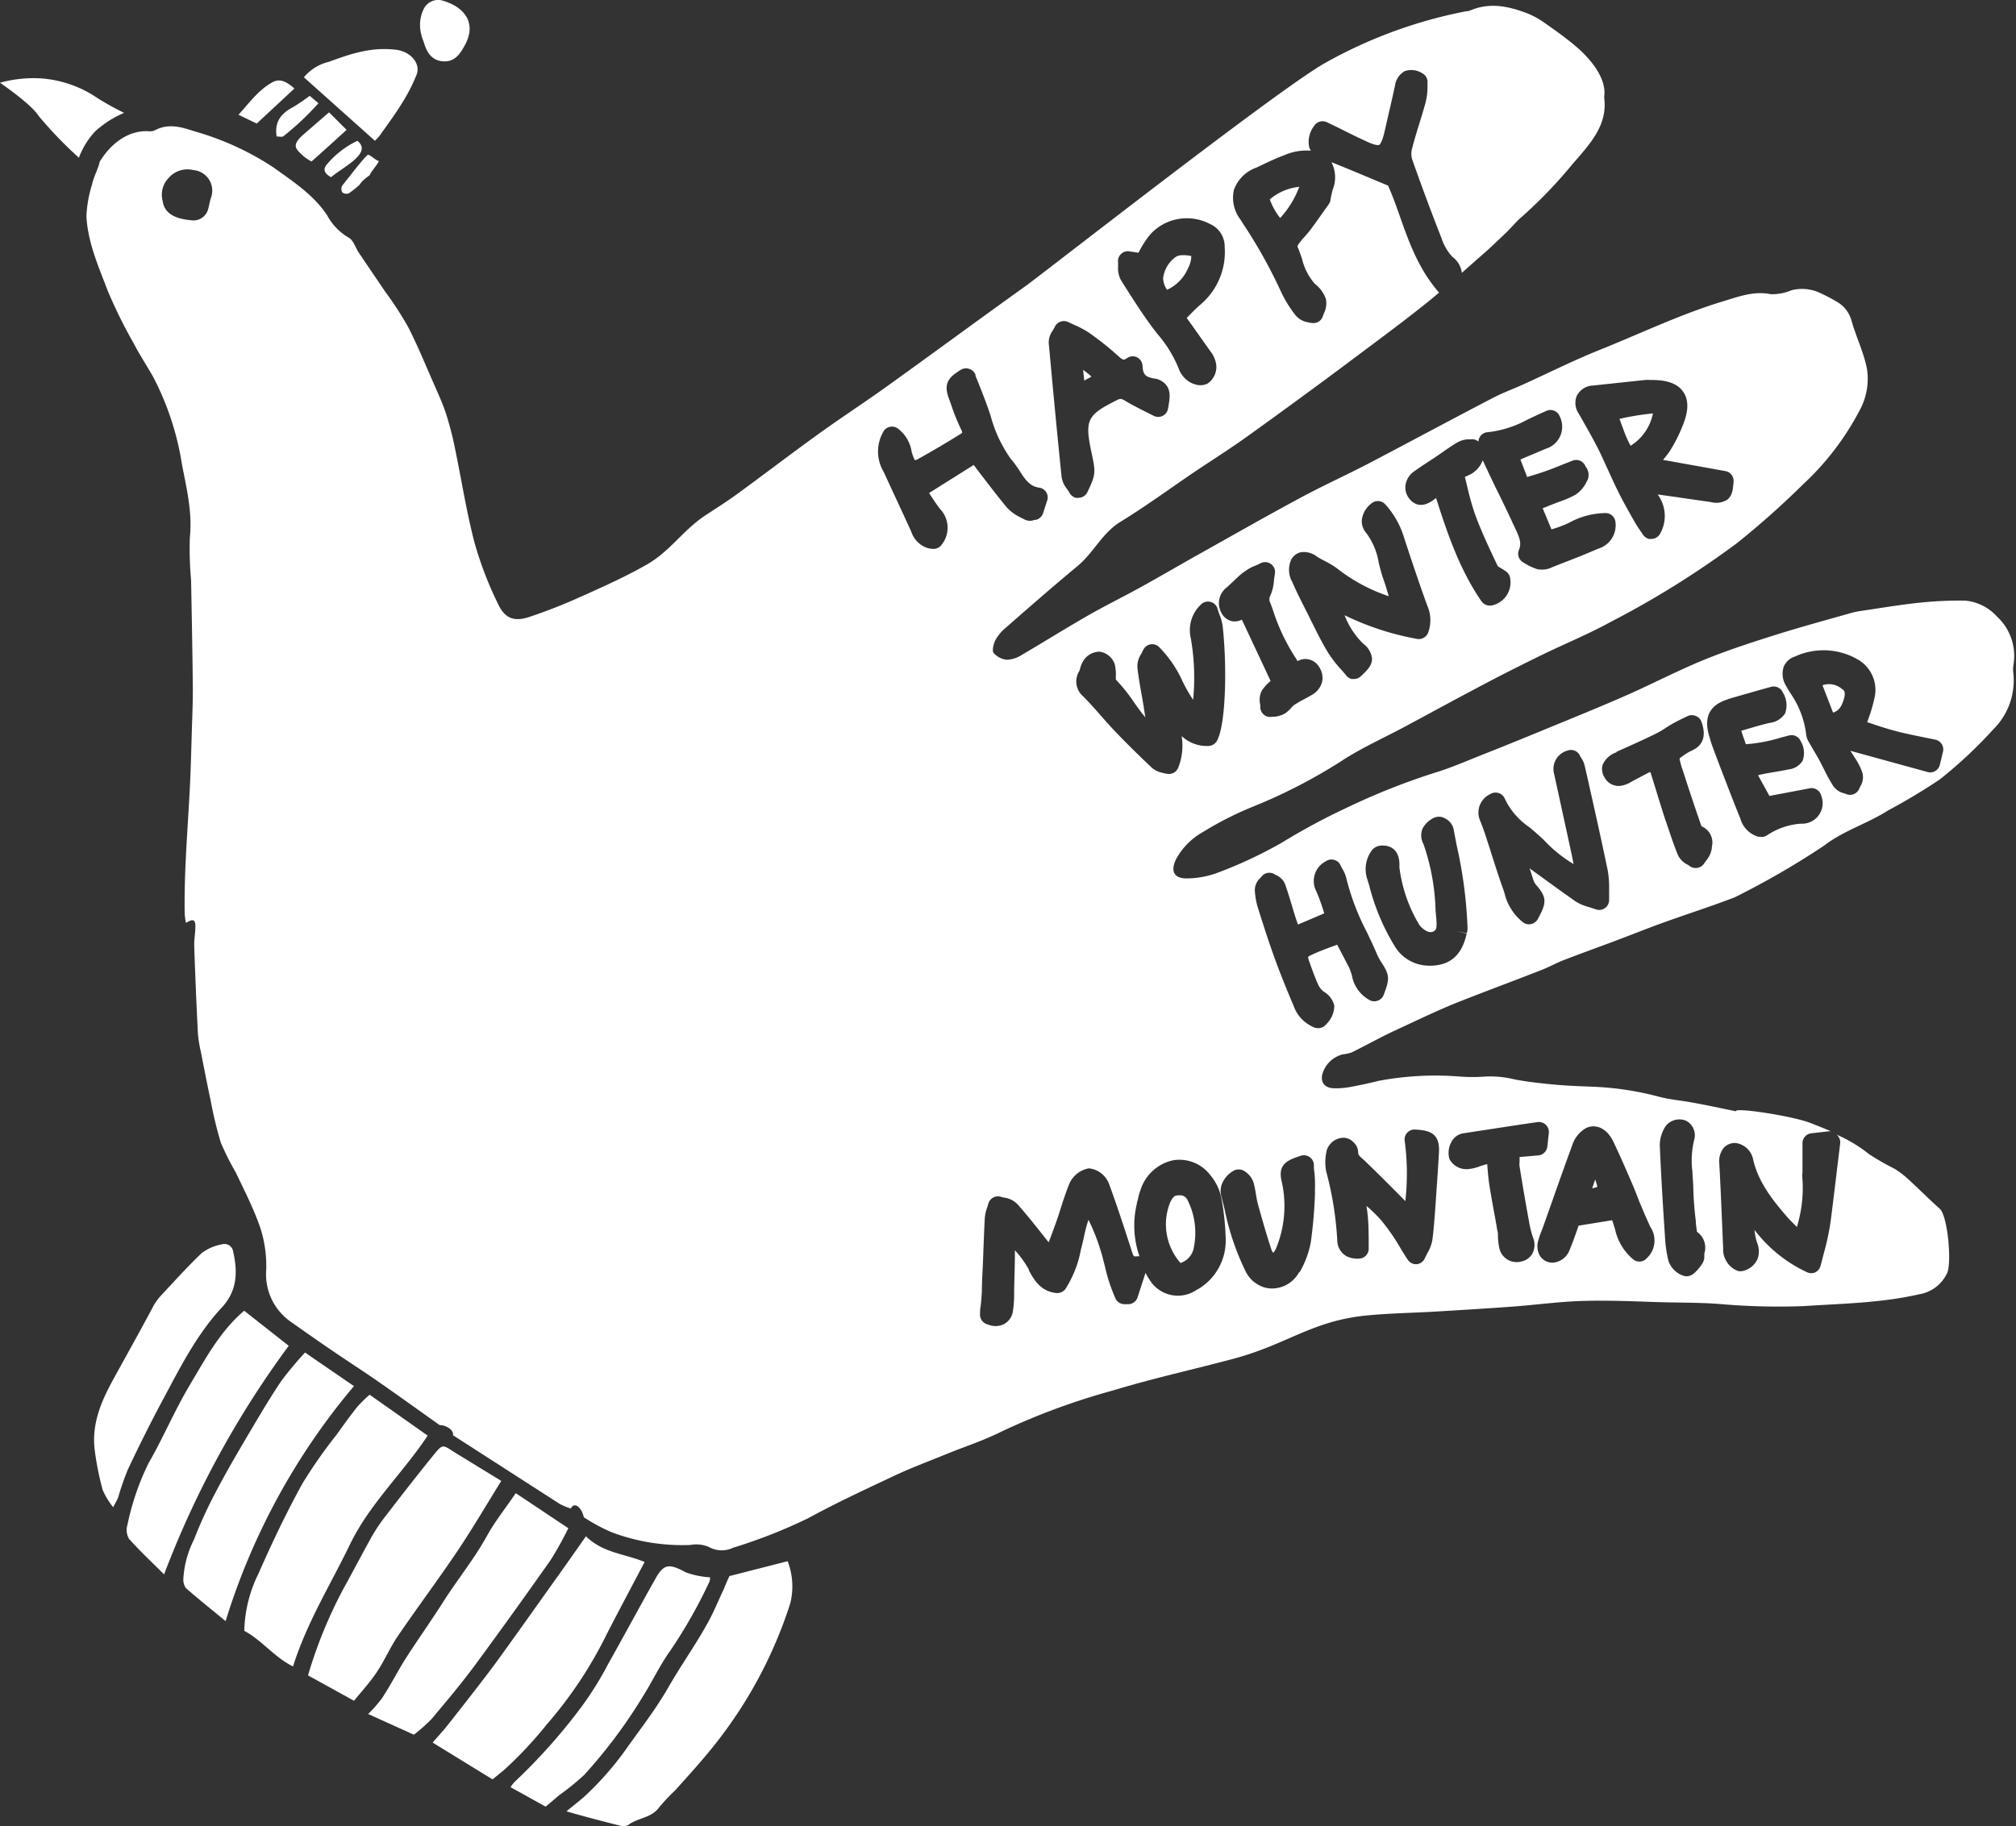 <svg xmlns="http://www.w3.org/2000/svg" viewBox="0 0 230 208.4"><rect x="0" y="0" width="230" height="208.4" fill="#333333" stroke="none"/><defs><style>.cls-1{fill:#fff;}</style></defs><g id="レイヤー_2" data-name="レイヤー 2"><g id="レイヤー_1-2" data-name="レイヤー 1"><path class="cls-1" d="M83.22,179.86l6.64-1.7a8,8,0,0,1,.3,4.81,50.6,50.6,0,0,1-7.63,14.84c-1.71,2.32-3.63,4.42-5.55,6.55a20.86,20.86,0,0,0-1.77,1.88c-.87,1.23-2.42,1.19-3.5,2a1.18,1.18,0,0,1-.89.12c-2-.5-3.93-1-6.19-1.65.83-.7,1.42-1.15,2-1.65a35.61,35.61,0,0,0,4.77-5.41c1.65-2.34,3.42-4.59,4.85-7.09s3-4.69,4.34-7.09c.77-1.32,1.33-2.76,2-4.15C82.8,180.77,83.05,180.21,83.22,179.86Z"/><path class="cls-1" d="M66.85,175.32c1.91,1.9,4.47,2,6.69,2.93-1.45,2.77-2.88,5.44-4.27,8.14a47.66,47.66,0,0,1-6.86,10.36A45.23,45.23,0,0,1,57.49,202l-1.3,1.06-6.83-4.2c.63-.73,1.24-1.38,1.79-2.09,1.8-2.29,3.61-4.58,5.35-6.92,2.18-3,4.3-6,6.44-9C64.2,179.1,65.45,177.31,66.85,175.32Z"/><path class="cls-1" d="M57.19,169c-1.67,2.68-3.24,5.38-5,8-2.2,3.27-4.57,6.43-6.79,9.69-.89,1.3-1.52,2.79-2.4,4.11-.75,1.14-1.7,2.16-2.61,3.29l-5.25-2.9a52.52,52.52,0,0,1,4-9.81c1.11-2,2.18-4.07,3.31-6.09A19.46,19.46,0,0,1,44,173c1.81-2.36,3.64-4.71,5.5-7,1-1.21,1-1.14,2.24-.34C53.51,166.75,55.3,167.84,57.19,169Z"/><path class="cls-1" d="M42.17,159.16l6.62,4.67c-2.8,4.24-6.63,7.79-8.87,12.43s-4.9,8.87-6.49,13.91c-2.15-1.06-3.56-3-5.56-4.06a15.55,15.55,0,0,1,1.62-6.54c1.53-3.47,3.16-6.91,5-10.25a55,55,0,0,1,3.87-5.54c.78-1.09,1.56-2.17,2.39-3.22A16.2,16.2,0,0,1,42.17,159.16Z"/><path class="cls-1" d="M58.84,170.4l6,4a40.53,40.53,0,0,1-2,3.6q-4.29,6.1-8.72,12.12c-1.55,2.09-3.23,4.08-4.9,6.07a20,20,0,0,1-2,1.77L42,195.6a15.06,15.06,0,0,0,1.58-1.8c1-1.51,1.79-3.1,2.75-4.61,1.39-2.16,2.88-4.25,4.25-6.41,1.62-2.55,3.54-4.89,5-7.55C56.49,173.59,57.68,172.11,58.84,170.4Z"/><path class="cls-1" d="M25.74,185c-1.65-1.36-3.13-2.54-4.54-3.78a1.68,1.68,0,0,1-.28-1.08,11.33,11.33,0,0,1,1.2-4.42,51.35,51.35,0,0,1,2.49-5.44c1.16-2.22,2.42-4.38,3.69-6.53s2.44-4.14,3.78-6.14a40.48,40.48,0,0,1,2.72-3.26l5.58,3.83A76.54,76.54,0,0,0,25.74,185Z"/><path class="cls-1" d="M27.86,149.58l5.08,4a108.58,108.58,0,0,0-14.22,26.09c-1.38-1.38-2.75-2.66-4-4.06a2,2,0,0,1-.18-1.6,29.48,29.48,0,0,1,2.39-7c1.69-2.93,3-6.07,4.75-9S25.11,151.9,27.86,149.58Z"/><path class="cls-1" d="M12.91,172a8.8,8.8,0,0,1-1.19-1.95,32.7,32.7,0,0,1-.94-4.79c-.29-2.87.8-5.41,2.15-7.86,1.48-2.7,3-5.41,4.44-8.11a6.19,6.19,0,0,1,.85-1.28c1.56-1.68,3.1-3.39,4.78-5A5.4,5.4,0,0,1,25.33,142a1,1,0,0,1,1.27.83c.53,2.33.48,4.48-1.32,6.41-2.89,3.11-4.77,6.91-6.76,10.61-1.38,2.58-2.68,5.2-3.93,7.84a31.63,31.63,0,0,0-1.11,3.19C13.36,171.19,13.18,171.49,12.91,172Z"/><path class="cls-1" d="M62.25,206.17l-4-2.22a3.57,3.57,0,0,1,.46-.6,66,66,0,0,0,7.74-8.72,39,39,0,0,0,3-4.86c1.78-3.16,3.49-6.35,5.27-9.51,1-1.84,1.61-1.86,3.53-.82A9.92,9.92,0,0,0,81,180a1.21,1.21,0,0,1-.05.47,57,57,0,0,1-4.45,7.86c-1.22,1.69-2.11,3.63-3.24,5.4a57.64,57.64,0,0,1-6.62,8.83,28.23,28.23,0,0,1-2.87,2.32C63.33,205.27,62.9,205.63,62.25,206.17Z"/><path class="cls-1" d="M34.67,8.82A5.26,5.26,0,0,1,37.5,7.06c2.42-.88,4.85-1.75,7.76-1.37,1.57.21,2.76,1.54,2.27,2.83a20.29,20.29,0,0,1-1.76,3.4c-.75,1.22-1.62,2.37-2.44,3.54-.14.2-.33.36-.55.61Z"/><path class="cls-1" d="M53,5.22c-.55,1-1.17,1.87-2.45,1.78s-1.84-1-2.17-2.08c-.08-.3-.24-.58-.29-.88a4.21,4.21,0,0,1,.24-3,1.84,1.84,0,0,1,2.06-1C53.07.78,54.43,2.68,53,5.22Z"/><path class="cls-1" d="M37.54,12.82l2,2c-1.4,1.28-2.67,2.43-4,3.61a6.31,6.31,0,0,1-.85-.55c-.94-.88-1.53-1.24-.06-2.54Z"/><path class="cls-1" d="M33.59,10.1l-4.3,4-2.08-1c1.31-1.45,2.34-2.93,4-3.78C31.91,9,32.6,9.22,33.59,10.1Z"/><path class="cls-1" d="M31.56,15.57c-.28-1.81.64-2.69,1.93-3.38a19,19,0,0,0,1.84-1.26l1,.85a31.72,31.72,0,0,1-4,3.77C32.14,15.67,31.82,15.57,31.56,15.57Z"/><path class="cls-1" d="M40.77,16.07c1.78,1.4-1.66,3-3,4.15-.71-.38-1-.85-.47-1.47A10.39,10.39,0,0,1,40.77,16.07Z"/><path class="cls-1" d="M41.05,21.06a11.29,11.29,0,0,1-1.25,1,.77.77,0,0,1-.75-.11.8.8,0,0,1,0-.78c.45-.53,2.35-3.06,2.9-3.49.17-.13,1,.7,1.26.68,0,.28-1,1.34-1,1.61C42.17,20,41.25,20.63,41.05,21.06Z"/><path class="cls-1" d="M9,18a9.07,9.07,0,0,1,1.85-3,11.59,11.59,0,0,1,3.31-2.12,33.26,33.26,0,0,1-3-1.66A13.09,13.09,0,0,0,4.59,8.94,14.5,14.5,0,0,0,0,9.44s3.57,2.44,4.4,3.78A46.39,46.39,0,0,0,9,18Z"/><path class="cls-1" d="M210.32,79.92c.31-1,.05-1.14-.2-1.32a2.27,2.27,0,0,0-2.2-.4l1.21,3.12C209.71,81.15,210.06,80.72,210.32,79.92Z"/><path class="cls-1" d="M135.51,137a1,1,0,0,0-.67-.58,1.91,1.91,0,0,0-.5,0c-.15,0-.5,0-.88.9a6.69,6.69,0,0,0,1.22,6.81,2.25,2.25,0,0,0,1.53-1.82A8.33,8.33,0,0,0,135.51,137Z"/><path class="cls-1" d="M123.57,42.21l.13,1.22.82-.45A8.43,8.43,0,0,0,123.57,42.21Z"/><path class="cls-1" d="M185.14,48.81a12.75,12.75,0,0,0,.89,2.06,5.66,5.66,0,0,0,2.55-3.69,30.65,30.65,0,0,0-3.82.62C184.9,48.14,185,48.48,185.14,48.81Z"/><polygon class="cls-1" points="157.02 99.61 157.02 99.61 157.02 99.61 157.02 99.61"/><path class="cls-1" d="M221.3,137.94c-1.22-1.09-2.37-2.25-3.58-3.36a10.19,10.19,0,0,0-1.57-1.2,28.1,28.1,0,0,1-2.94-1.69,16.15,16.15,0,0,0-3.71-2.22l.12.09a1.16,1.16,0,0,1,.32.94l-.3,2.45c-.25,2.12-.5,4.14-.75,6.15-.1.75-.24,1.54-.42,2.36-.15.66-.32,1.31-.51,2-.08.33-.17.67-.26,1a1.16,1.16,0,0,1-.59.73,1.14,1.14,0,0,1-.94,0,16,16,0,0,1-6-4.83,6.43,6.43,0,0,0,.29,1.45,2.6,2.6,0,0,1,.07,1.82,2.4,2.4,0,0,1-1.74,1.42,1.3,1.3,0,0,1-.48,0,2.49,2.49,0,0,1-1.38-1.18,2.44,2.44,0,0,1-.34-1.34v-.08c-.05-1.09-.09-2.18-.14-3.27-.09-2.1-.18-4.28-.3-6.41a2.44,2.44,0,0,1,.53-1.81,1.74,1.74,0,0,1,1.35-.52,2.35,2.35,0,0,1,1.95,1.74c.52,2.42,1.91,4.39,3.83,6.6.36.42.76.81,1.2,1.24l.06-.23a15.18,15.18,0,0,0,.57-5.21,3.58,3.58,0,0,1,0-.82l0-.23c0-.67,0-1.35,0-2.09l0-1a1.14,1.14,0,0,1,1-1.11l1.94-.22a.91.91,0,0,1,.33,0c-.76-.33-1.54-.63-2.31-.94-2.18-.85-8.83-1.83-8.54-1.35-1.87-.38-3.41-.72-5-1-1.26-.24-2.55-.33-3.78-.66a34.61,34.61,0,0,0-7.43-1.14c-1.43-.06-2.87-.1-4.29-.23-1.58-.14-3.16-.31-4.72-.6a11.53,11.53,0,0,0-3.47-.33,19.56,19.56,0,0,1-2.76,0,34.91,34.91,0,0,0-9.35.49c-1,.25-2.09.49-3.14.68a8.91,8.91,0,0,1-2,.16c-1-.06-1.44-.65-1.28-1.52a3.23,3.23,0,0,1,2.37-2.35,4.37,4.37,0,0,0,1-.22c1.61-.79,3.17-1.67,4.79-2.43,2.17-1,4.35-2.06,6.59-3,3.42-1.38,6.89-2.64,10.33-4,.85-.33,1.66-.79,2.52-1.12,1.91-.74,3.84-1.43,5.76-2.15s3.62-1.41,5.45-2.07c2.75-1,5.54-1.88,8.26-2.93a93.29,93.29,0,0,0,10.2-5.9c2.22-1.72,4.93-2.5,7.27-4a68.65,68.65,0,0,0,5.92-3.55,51.53,51.53,0,0,0,6.15-5.76,7.84,7.84,0,0,0,2.25-6.34,3.57,3.57,0,0,1,0-.92,6.11,6.11,0,0,0-1.88-5.58,5.57,5.57,0,0,0-3.64-1.81,45.21,45.21,0,0,0-5.21.24c-2.19.23-4.36.6-6.54.92a9.44,9.44,0,0,0-1.2.24c-2.91.83-5.84,1.62-8.72,2.53s-5.58,1.79-8.28,2.9c-3,1.24-5.93,2.78-8.93,4.09-3.24,1.42-6.53,2.74-9.8,4.09-2.17.89-4.35,1.78-6.54,2.64-1.66.66-3.31,1.38-5,1.91a76.8,76.8,0,0,0-10.15,4,74.56,74.56,0,0,0-7.58,4.07,50.3,50.3,0,0,1-7.09,3.34,10.35,10.35,0,0,1-3.58.73c-1.63.07-2.09-.81-1.34-2.28a7.87,7.87,0,0,1,3-3,38.75,38.75,0,0,1,5.71-2.9,61.26,61.26,0,0,0,10-5.14c2.29-1.52,4.83-2.65,7.27-3.95,3.16-1.7,6.31-3.42,9.49-5.09,2.09-1.1,4.2-2.15,6.32-3.19,2.58-1.25,5.24-2.34,7.75-3.72A104.22,104.22,0,0,0,198.14,62a96.51,96.51,0,0,0,7.57-6.73,31.25,31.25,0,0,0,6.43-8.4,7.52,7.52,0,0,0,.86-4.76c-.36-1.89-1.25-3.67-1.77-5.53a3.54,3.54,0,0,0-1.77-2.2,16.89,16.89,0,0,0-1.63-.86,4.85,4.85,0,0,0-3.43-.4,5.67,5.67,0,0,1-2.4.45c-1.89-.38-3.58.26-5.27.77-4.91,1.47-9.53,3.71-14.28,5.61-2.95,1.19-5.8,2.62-8.69,3.93-1.22.55-2.47,1-3.65,1.64-4.69,2.44-9.34,4.95-14,7.39-2.58,1.34-5.24,2.54-7.79,3.92-3.88,2.09-7.71,4.27-11.56,6.43-2.18,1.22-4.34,2.49-6.53,3.7-2,1.11-4.1,2.13-6.1,3.28-2.53,1.45-5,3-7.53,4.48a3.39,3.39,0,0,1-1.72.57,2.28,2.28,0,0,1-1.52-.78c-.21-.26,0-1,.16-1.38a4.8,4.8,0,0,1,1.15-1.43c2.69-2.35,5.38-4.71,8.14-7,2-1.62,2.87-3.85,5.08-5.19,2.84-1.74,5.53-3.72,8.29-5.59,2.08-1.4,4.21-2.74,6.25-4.21q5.57-4,11.06-8.09c3-2.26,6.09-4.51,9.05-6.88.56-.44,1.1-.89,1.64-1.35-2.32-2.65-3.4-5.67-4.44-8.61-.45-1.27-.87-2.47-1.38-3.6l-1.94-.81c-1.55-.65-3-1.26-4.52-1.86a3.74,3.74,0,0,1,.14,3.14c-.09.38-.19.76-.24,1.12a1.15,1.15,0,0,1-.2.53l-.5.7c-.46.66-1,1.42-1.55,2.16-.23.31-.47.58-.7.84a7.81,7.81,0,0,0-.72.89.91.91,0,0,0-.11.25c.21.47.37.95.53,1.41A6.55,6.55,0,0,0,150,32.38a3.82,3.82,0,0,1,1.27,1.74,2.56,2.56,0,0,1-.22,1.62,2.85,2.85,0,0,0-.12.31,1.13,1.13,0,0,1-.57.7,1.2,1.2,0,0,1-.79.09l-.12,0-.26-.07h0a2.29,2.29,0,0,1-1.35-.75,13.87,13.87,0,0,1-1.74-2.83,56.65,56.65,0,0,0-4.27-7.64l-.33-.52a4.07,4.07,0,0,1-.72-3.38,4.21,4.21,0,0,1,2.55-2.52l.61-.29c.84-.4,1.71-.81,2.61-1.14a6.2,6.2,0,0,1,3-.5,2.22,2.22,0,0,1-.18-.38,2.94,2.94,0,0,1,.55-2.44,1.14,1.14,0,0,1,1.47-.43l1.45.7c1,.51,2,1,3,1.46,1.16.56,1.47.44,1.5.43s.33-.2.63-1.56c.16-.71.33-1.43.49-2.15.24-1,.48-2.07.7-3.11a2.21,2.21,0,0,1,1.12-1.61,2.34,2.34,0,0,1,2,.26,1.13,1.13,0,0,1,.58,1.1c0,.17,0,.34,0,.53a7.46,7.46,0,0,1-.2,1.62c-.23.86-.49,1.71-.75,2.54s-.57,1.86-.81,2.79a2.25,2.25,0,0,0,0,1.21c1.15,3.26,2.25,6.2,3.35,9a5.73,5.73,0,0,0,1.25,2.15,2.7,2.7,0,0,1,1.08,1.83c.8-.71,1.6-1.43,2.41-2.13s1.81-1.67,2.7-2.52c.59-.57,1.1-1.22,1.73-1.75a52.5,52.5,0,0,0,5.77-6c2.05-2.35,4-4.44,3.64-7.51a1.6,1.6,0,0,1,0-.31c.24-2.09-1.69-4.31-3.21-5.6-1.17-1-2.43-1.89-3.69-2.77a9.18,9.18,0,0,0-2-1.07c-2.11-.8-4.25-1.22-6.43-.27a1.77,1.77,0,0,1-.46.08,53.64,53.64,0,0,0-16,5.86C146.09,10,119.54,30.8,117,32.65c-5.3,3.79-10.54,7.66-15.84,11.46-2.53,1.82-5.15,3.52-7.69,5.35-3,2.16-5.93,4.4-8.91,6.58-1.33,1-2.71,1.87-4.08,2.77-2.56,1.69-4,4.07-6.66,5.6-2.39,1.37-4.93,2.51-7.45,3.64a61.88,61.88,0,0,1-6,2.36c-1.7.56-2.76.19-3.54-1.47a41.37,41.37,0,0,1-2.69-7c-.93-3.56-1.49-7.21-2.24-10.81a36.49,36.49,0,0,0-1-3.87c-.39-1.21-.93-2.37-1.44-3.54-.95-2.16-1.84-4.34-2.91-6.43a39.1,39.1,0,0,0-2.6-4c-1-1.48-2-2.95-3-4.43-.4-.59-.63-1.46-1.18-1.75a6.44,6.44,0,0,1-2.43-2.51c-1.54-2.36-3.92-3.89-6.15-5.5A32.38,32.38,0,0,0,22.24,15c-1.43-.46-3-1-4.6-.11a1.45,1.45,0,0,1-.73.08c-2.43-.1-4.37,1.57-5.53,3.48-.2.89-.7,1.72-.88,2.61a14.14,14.14,0,0,0-.64,3.59c.14,3,1.38,5.76,2.42,8.51a56.58,56.58,0,0,0,3,6.07c.65,1.26,1.44,2.46,2.15,3.7A32.19,32.19,0,0,1,20.76,53c.53,2.76,1.2,5.47.9,8.34a39.73,39.73,0,0,0,.14,4.87c.08,4.14.16,8.28.2,12.42,0,1.43-.05,2.86-.1,4.28-.07,2.26-.12,4.51-.23,6.77-.24,4.86-.68,9.71-.6,14.58a7.1,7.1,0,0,0,.15,1.06c.57-.35,1.07-.57,1.07.34s-.16,1.53-.13,2.3c.11,3.33.25,6.65.42,10a14.67,14.67,0,0,0,.32,2c.37,1.85.72,3.71,1.12,5.56a45.39,45.39,0,0,0,1.18,4.9,33.14,33.14,0,0,0,1.72,3.42c.95,2,2,4.05,2.74,6.16a14.08,14.08,0,0,1,.71,4.91,6.62,6.62,0,0,0,2.72,5.87c1.63,1.15,3.25,2.29,4.9,3.41s3.5,2.32,5.23,3.52c2.38,1.66,4.73,3.35,6.94,4.92.8,0,1.66.62,1.51,1.15l12.21,7.86a8.5,8.5,0,0,0,1.24.51c.42-.83,1.23-.13,1.49,1a21.31,21.31,0,0,0,3.13,1.69,22.85,22.85,0,0,0,9,1.47,3.72,3.72,0,0,1,2.1.21,3,3,0,0,0,2.81.1,59.36,59.36,0,0,0,8.54-3.36c3.1-1.69,6.3-3.19,9.5-4.69,2.08-1,4.22-1.79,6.35-2.66s4.16-1.51,6.13-2.5A77.73,77.73,0,0,1,127,158.67c4.55-1.38,9.2-2.4,13.8-3.63,6.11-1.65,8.93-4.34,15.21-4.93,2.5-.24,5-.28,7.52-.42,3-.18,6-.36,9-.58,2.61-.19,5.2-.55,7.8-.64s5.34,0,8,.1,5.1.05,7.64.22a76.44,76.44,0,0,0,9.81.26c4.39-.29,8.8-.35,13.13-1.34a4.28,4.28,0,0,0,3.2-2.36C222.71,144.31,222.23,138.77,221.3,137.94ZM21.77,25.13c-1.51-.14-3-.61-3.21-2.18a2.75,2.75,0,0,1,.65-2.61,2.83,2.83,0,0,1,2.84-.93,2.35,2.35,0,0,1,2,3.21c-.12.39-.18.8-.29,1.19A1.73,1.73,0,0,1,21.77,25.13ZM127.88,29a1.11,1.11,0,0,1,1-.31l1,.15.1-.17a10.27,10.27,0,0,1,1.27-1.94A5.64,5.64,0,0,1,138,25.54a2.81,2.81,0,0,1,1.72,2.65A7.83,7.83,0,0,1,137,34.72c-.48.41-.93.87-1.46,1.41l-.15.16.35.48,2.38,3.36a3.1,3.1,0,0,1,.65,1.64,2.3,2.3,0,0,1-1,2,1.86,1.86,0,0,1-1.33.12,2.81,2.81,0,0,1-.87-.39A3.11,3.11,0,0,1,134.45,42a14.07,14.07,0,0,0-2.36-3.84l-.41-.52c-1.33-1.76-2.51-3.64-3.66-5.45l-.12-.2a2.76,2.76,0,0,1-.34-1.52c0-.16,0-.33,0-.5A1.11,1.11,0,0,1,127.88,29Zm-7.77,8.7a4.31,4.31,0,0,0,.25-.44,1.14,1.14,0,0,1,1.52-.5l.71.33a10.13,10.13,0,0,1,1.65.88,33.73,33.73,0,0,1,3.26,2.59c.65.59.7.56,1.09.3a1.13,1.13,0,0,1,1.14-.08,1.15,1.15,0,0,1,.62,1c.06,1,.36,1.23,1.3,1.41a2.06,2.06,0,0,1,1.46.83c.47.68.36,1.48.14,2.63a1.09,1.09,0,0,1-.61.81,1.14,1.14,0,0,1-1,0l-1-.5c-.77-.39-1.56-.79-2.31-1.24-.41-.25-.53-.24-.86-.08-3.51,1.75-3.75,2.27-2.9,6.21.45,2.08.42,2.37-.51,4.31a1.15,1.15,0,0,1-1,.65,1.73,1.73,0,0,1-.32,0,1.17,1.17,0,0,1-.7-.53c-.11-.19-.22-.35-.32-.5a2.77,2.77,0,0,1-.6-1.32c-.52-5-1-10.17-1.47-15.28A2.22,2.22,0,0,1,120.11,37.72ZM116.33,59a5.07,5.07,0,0,1-1.5-1.13c-1.07-1.3-2.07-2.62-3.13-4l-.61-.81L106,56.26c.39.61.8,1.24,1.24,1.81a3.11,3.11,0,0,1,.17,4.12,1.14,1.14,0,0,1-.93.45,3,3,0,0,1-.63-.09,2.91,2.91,0,0,1-1.89-1.89c-.64-1.41-1.28-2.78-1.92-4.16l-1.23-2.66a4.52,4.52,0,0,1,0-4.63,1.09,1.09,0,0,1,.72-.5,1.13,1.13,0,0,1,.86.16A4.09,4.09,0,0,1,104,51.51a4.45,4.45,0,0,0,.37,1,1,1,0,0,0,.3-.09c1.59-.88,3.2-1.83,4.91-2.89a.69.69,0,0,0,.2-.16,1.16,1.16,0,0,0-.12-.34,24.56,24.56,0,0,1-1.17-2.91l-.27-.75c-.63-1.74.17-2.4,1.37-3.15a1.13,1.13,0,0,1,1-.12,1.15,1.15,0,0,1,.7.65l0,.13c.52,1.27,1,2.48,1.46,3.78l.27.8a15.19,15.19,0,0,0,2.29,4.89,12.89,12.89,0,0,1,1,1.36c.75,1.2,1.27,1.8,2.25,1.94a1.12,1.12,0,0,1,.91,1.47L119,58.57a1.16,1.16,0,0,1-.83.76l-.16,0a1.34,1.34,0,0,1-1.2-.09Zm87.14,17.16a2.08,2.08,0,0,1,1.34-1.25,7.79,7.79,0,0,1,7.09.32,4,4,0,0,1,2,4.21,17.9,17.9,0,0,1-.81,2.78l-.07.22.08,0c1,.33,2,.67,3,.94s2,.48,3.09.7l1.62.33a1.14,1.14,0,0,1,.86,1.38l-.36,1.49a1.12,1.12,0,0,1-.53.71,1.11,1.11,0,0,1-.87.11l-8.81-2.42.12.18c.1.15.2.3.29.45l.1.16a7.24,7.24,0,0,1,.88,1.76,2,2,0,0,1-.26,1.53,2,2,0,0,0-.1.21,1.13,1.13,0,0,1-1.34.7l-.2-.07a1.29,1.29,0,0,0-.21-.07,2.1,2.1,0,0,1-1.23-.83,19.8,19.8,0,0,1-1-1.8c-.17-.33-.33-.66-.51-1s-.5-.89-.76-1.33c-.16-.28-.33-.56-.49-.85a2.12,2.12,0,0,1-.34-1,10.46,10.46,0,0,0-1.82-4.66c-.16-.26-.32-.53-.47-.8A2.6,2.6,0,0,1,203.47,76.18Zm-6.35,3.63c1.15-.35,2.33-.67,3.46-1l1.48-.41a1.14,1.14,0,0,1,1.34.65,2.73,2.73,0,0,1,.26,2.37,2.4,2.4,0,0,1-1.79,1.1c-.91.21-1.8.48-2.82.78l-.39.11c.06.18.11.36.17.54s.22.63.35,1a17.91,17.91,0,0,0,4-.76l.93-.24a1.13,1.13,0,0,1,1.32.64,2.62,2.62,0,0,1,.23,2.24,2.17,2.17,0,0,1-1.63,1c-.51.11-1,.19-1.53.28s-1.11.19-1.67.31l-.26.07,1.3,2.36,4.6-.87a1.11,1.11,0,0,1,.85.18,1.15,1.15,0,0,1,.48.72A2.34,2.34,0,0,1,205.6,94l-.2,0a8,8,0,0,0-3.71,1.26,1.14,1.14,0,0,1-.92.23l-.16,0a3,3,0,0,1-2.07-2.12l-.07-.16c-.79-1.94-1.54-3.92-2.28-5.84l-.58-1.54A19.06,19.06,0,0,1,195,84C194.34,81.82,195.07,80.43,197.12,79.81Zm-12.69,6,.43-.19c1.34-.6,2.73-1.22,4.06-1.88a8.63,8.63,0,0,0,1.11-.65c.29-.18.58-.37.87-.53s.72-.38,1.11-.57l.54-.26a1.16,1.16,0,0,1,.93,0,1.09,1.09,0,0,1,.64.67c.56,1.57.2,2.66-1.05,3.25l-.13.08-.06,0a9.08,9.08,0,0,0-1.27.84,8.42,8.42,0,0,0,.4,1.43c.72,2.27,1.47,4.48,2.05,6.15a1,1,0,0,0,.07.17,2,2,0,0,1,1.17,2.34.68.68,0,0,0,0,.14,2.8,2.8,0,0,1-.66,1.44l-.2.28a1.11,1.11,0,0,1-.75.53,1.15,1.15,0,0,1-.49,0,1,1,0,0,1-.41-.19l-.25-.16a2.4,2.4,0,0,1-1.11-1.1c-.57-1.39-1-2.8-1.47-4.12-.29-.9-.57-1.8-.85-2.71s-.54-1.76-.82-2.63l-.1,0c-.76.4-1.46.76-2.15,1.14a3,3,0,0,1-1.26.43,1.83,1.83,0,0,1-1.74-1,1.72,1.72,0,0,1-.19-1.43A2.61,2.61,0,0,1,184.43,85.85ZM170,90.63a1.15,1.15,0,0,1,1.69.54,8.15,8.15,0,0,0,2.79,3.23c.51.42,1,.85,1.53,1.34l.08.07a15.11,15.11,0,0,0,3.43,2.79c-.07-.36-.13-.72-.21-1.07-.67-3.11-1.35-6.2-2-9.19a2.17,2.17,0,0,1,1.47-2.67,1.15,1.15,0,0,1,1.46.53c0,.09.1.17.14.26a2.73,2.73,0,0,1,.41.91l.29,1.26c.78,3.48,1.59,7.08,2.33,10.64a11.55,11.55,0,0,1,.17,2.22c0,.36,0,.75,0,1.17a1.13,1.13,0,0,1-1.52,1.11l-.76-.25a5.39,5.39,0,0,1-1.56-.66c-1.72-1.21-3.43-2.46-5.1-3.67l-.13-.1.45,1.39a1.51,1.51,0,0,0,.26.47c1.32,1.48,1.22,2.11.22,3.94a1.16,1.16,0,0,1-.75.56,1.14,1.14,0,0,1-.52,0,1.38,1.38,0,0,1-.39-.18,6,6,0,0,1-2.15-3.41c-.07-.19-.13-.39-.2-.57-.47-1.33-.9-2.67-1.32-4-.22-.69-.44-1.38-.67-2.07s-.42-1.19-.63-1.7A2.32,2.32,0,0,1,170,90.63ZM156.54,97a1.52,1.52,0,0,1,1.2-.51c.88,0,1.94.45,1.92,2.27a1.13,1.13,0,0,0,0,.26,16.74,16.74,0,0,0,2,6.07l.09.15a2.77,2.77,0,0,0,.32.49c.2.2.89.85,1.43.58.31-.16.46-.28.37-1.4l-.09-1a25,25,0,0,0-1.38-7.59,2.07,2.07,0,0,1-.11-1.76,2.9,2.9,0,0,1,1.32-1.24,1.35,1.35,0,0,1,1.22.06,1.85,1.85,0,0,1,1,1.19c.12.67.25,1.33.38,2a50.68,50.68,0,0,1,1.22,9.38,2,2,0,0,1-.09.54l-1.12-.2h0l1.11.24c-.47,2.19-1.59,3.37-3.42,3.62a5.21,5.21,0,0,1-2-.09,4.59,4.59,0,0,1-2.69-1.92,24.9,24.9,0,0,1-3-7.06c-.1-.33-.2-.66-.31-1a2,2,0,0,1-.07-.38A3.59,3.59,0,0,1,156.54,97Zm-12.79,3.25a1.49,1.49,0,0,0,.12-.14,1.12,1.12,0,0,1,1.57-.32l.16.08a1.92,1.92,0,0,1,1,1c.3.84.56,1.7.81,2.54.12.41.25.83.38,1.24s.19.57.29.86l3-1.28-.07-.22a21,21,0,0,0-.85-2.33,2.52,2.52,0,0,1,1.08-3.38,1.11,1.11,0,0,1,.93-.18,1.08,1.08,0,0,1,.75.6l.21.4a3.72,3.72,0,0,1,.47,1.11,27.38,27.38,0,0,0,2.33,6.12c.39.82.8,1.67,1.16,2.53a6.07,6.07,0,0,0,.47.88c1,1.52,1,1.92.31,3.75a1.08,1.08,0,0,1-.63.66,1.11,1.11,0,0,1-.91,0,4,4,0,0,1-2.1-2.87,6,6,0,0,0-.32-.89l-1.35-2.6-.28.1c-.93.34-1.8.66-2.65,1.06a1.87,1.87,0,0,0-.4.23,2.52,2.52,0,0,0,.16.58l.19.54c.27.73.52,1.43.83,2.09a2.1,2.1,0,0,0,.59.74,2.57,2.57,0,0,1,1.23,1.62,3,3,0,0,1-.93,2.12,1.13,1.13,0,0,1-1.17.41l-.06,0a4.14,4.14,0,0,1-2.49-2.53c-.82-1.92-1.51-3.65-2.12-5.31-.69-1.91-1.3-3.8-1.91-5.74a8.05,8.05,0,0,1-.39-2.14A1.9,1.9,0,0,1,143.75,100.22Zm36.18-55.14A2.13,2.13,0,0,1,181.71,44l6-.64a4.93,4.93,0,0,1,.55,0h.09c1.18,0,2.85.13,3.69,1.36s.36,2.79-.07,3.86a17.07,17.07,0,0,1-1.47,2.9,11.66,11.66,0,0,1-.77,1l7.12,1.28a1.14,1.14,0,0,1,.93,1.21c-.07.88-.13,1.58-.72,2.05a2.33,2.33,0,0,1-1.89.27l-2.67-.38c-1.13-.17-2.25-.33-3.38-.48a4.12,4.12,0,0,1,.27,4.49,1.15,1.15,0,0,1-.95.58,1.73,1.73,0,0,1-.32,0,1.19,1.19,0,0,1-.67-.47c-.13-.21-.26-.39-.37-.55a11.41,11.41,0,0,1-.63-1l-.25-.43c-.55-1-1.13-2-1.64-3.06-.37-.74-.71-1.5-1.05-2.24s-.74-1.64-1.13-2.43c-.66-1.3-1.39-2.59-2.11-3.84l-.17-.3A2.14,2.14,0,0,1,179.93,45.08ZM161.19,53.9c.54-.4,1.09-.76,1.62-1.11l.64-.42.74-.5c.69-.47,1.4-1,2.13-1.41a2.67,2.67,0,0,1,1.12-.32l.29,0a1.15,1.15,0,0,1,.94.25,1.13,1.13,0,0,1,1.08-1.07,12.18,12.18,0,0,0,4.56-1.46c.7-.33,1.43-.67,2.18-1a1.14,1.14,0,0,1,1.46.66,2.63,2.63,0,0,1-1.59,3.69l-2.7,1.14-.2.09.77,2h0c.76-.24,1.48-.45,2.18-.7s1.32-.5,2-.78l1-.39a1.13,1.13,0,0,1,1.44.57.83.83,0,0,0,.09.16,1.48,1.48,0,0,1,.15,1.54L181,55a3.6,3.6,0,0,1-1.26,1.46,12.15,12.15,0,0,1-1.87.81l-.74.28L176,58l1,2.41a12.41,12.41,0,0,0,2.08-.79,8.82,8.82,0,0,1,4.14-1.07,1.13,1.13,0,0,1,1.07.94,2.79,2.79,0,0,1-2,3.14c-1.17.51-2.37,1-3.53,1.44l-1.63.64a2.7,2.7,0,0,1-1.76.24,6.88,6.88,0,0,1-1.62-.79,1.14,1.14,0,0,1-.45-1.43c.34-.79,0-1.51-.52-2.62-.09-.19-.19-.38-.27-.58-.63-1.35-1.29-2.72-1.93-4-.48-1-.95-2-1.42-3a3,3,0,0,1-1.77,1.77l-.27.13c.09.33.17.66.25,1a31.28,31.28,0,0,0,.93,3.31c.74,2,1.68,4,2.58,5.87a3.27,3.27,0,0,0,.36.23,5.58,5.58,0,0,1,.6.39,1.14,1.14,0,0,1,.46.84,2.68,2.68,0,0,1-2,3,1.23,1.23,0,0,1-.63,0,1.18,1.18,0,0,1-.66-.46c-2.45-3.57-3.83-7.56-5.17-11.77a1.46,1.46,0,0,0-.24.17c-1.49,1.14-2.41.42-2.82-.11a2,2,0,0,1-.43-1.52A2.28,2.28,0,0,1,161.19,53.9Zm-13.9,10a1.67,1.67,0,0,1,1.07-.87,2.39,2.39,0,0,1,1.9.5c.28.18.59.34.92.51a9.4,9.4,0,0,1,1.59,1,19.58,19.58,0,0,0,5.67,3c-.21-.72-.41-1.38-.63-2s-.36-1.21-.51-1.8a7.77,7.77,0,0,0-1.43-3.42,2,2,0,0,1-.5-1.51,2.79,2.79,0,0,1,1.12-1.88,1.14,1.14,0,0,1,1.54.11,9.91,9.91,0,0,1,2.16,3.83c.95,2.89,1.76,5.31,2.64,7.73a4.12,4.12,0,0,1,.1,3.11,1.14,1.14,0,0,1-1.27.7,31.66,31.66,0,0,1-8.26-2.7,9,9,0,0,0,2.13,3.25,2.44,2.44,0,0,1,1,1.7c0,.79-.5,1.28-1.26,2a1.14,1.14,0,0,1-.86.32.76.76,0,0,1-.21,0,1.13,1.13,0,0,1-.6-.38c-.2-.25-.41-.49-.62-.72a14.15,14.15,0,0,1-1.44-1.86c-.67-1.1-1.25-2.25-1.8-3.37-.17-.32-.33-.65-.49-1l-.16-.3c-.56-1.12-1.15-2.26-1.66-3.44A2.81,2.81,0,0,1,147.29,63.91ZM140,67l.44-.41c.51-.47,1-1,1.62-1.41a4.77,4.77,0,0,1,1.09-.6c.2-.08.42-.18.69-.32a1.14,1.14,0,0,1,1.18.12,1.12,1.12,0,0,1,.43,1.1q-.08.49-.12.87a4.82,4.82,0,0,1-.41,1.64.81.81,0,0,0,0,.79l.27.73A22.68,22.68,0,0,0,147.76,75a3.35,3.35,0,0,1,.27.45,1.81,1.81,0,0,1,1.12-.23,1.85,1.85,0,0,1,1.35.9,2.2,2.2,0,0,1,.34,1.67,2.36,2.36,0,0,1-1.07,1.45c-.38.23-.76.43-1.13.63a11.33,11.33,0,0,0-1,.59,1.91,1.91,0,0,0-.3.29,3.71,3.71,0,0,1-.76.68,3,3,0,0,1-1.17.36l-.26,0a1.25,1.25,0,0,1-.51,0,1.19,1.19,0,0,1-.42-.21,1.17,1.17,0,0,1-.44-.85c0-.1,0-.2,0-.31a2.28,2.28,0,0,1,.18-1.61,5.16,5.16,0,0,1,1-1.1l-3.28-7a1.71,1.71,0,0,1-1.21.16h0a1.84,1.84,0,0,1-1.16-1A2.27,2.27,0,0,1,140,67ZM123.59,79.48a2.23,2.23,0,0,1-.45-2.91s.06-.19.09-.28a2.81,2.81,0,0,1,.39-.92,2.18,2.18,0,0,1,1.85-1,2.13,2.13,0,0,1,1.71,1.44,5.44,5.44,0,0,1,.13,1.17,4.65,4.65,0,0,0,0,.58,19.31,19.31,0,0,1,2,2.49c.44.62.87,1.24,1.36,1.81-.09-.56-.17-1.09-.26-1.63s-.14-.83-.22-1.25c-.16-.93-.33-1.88-.43-2.85a2.52,2.52,0,0,1,.43-1.49c.07-.13.15-.28.22-.44a1.15,1.15,0,0,1,.81-.66,1.12,1.12,0,0,1,1,.28,13.4,13.4,0,0,1,2.69,3.92,17.24,17.24,0,0,0,1.21,2.12,26,26,0,0,0-.26-7A4,4,0,0,1,137,69a1.14,1.14,0,0,1,1.08-.32,1.12,1.12,0,0,1,.82.77c.08.26.16.49.23.69a5.52,5.52,0,0,1,.37,1.38c.5,4.65.35,11.16-.65,13a1.15,1.15,0,0,1-1,.61A4.22,4.22,0,0,1,134.81,84a6.75,6.75,0,0,1-.4,3.63,1.14,1.14,0,0,1-1.32.66l-.09,0-.34-.09a2.68,2.68,0,0,1-1.23-.57c-1.61-1.52-2.92-2.82-4.12-4.07-.6-.63-1.18-1.28-1.74-1.92S124.27,80.17,123.59,79.48Zm13,67.67a3.78,3.78,0,0,1-5.46-1.14,6.46,6.46,0,0,1-.44-.75l-.91,2.79a1.12,1.12,0,0,1-1,.78h-.45a1.13,1.13,0,0,1-1.06-.63,19.88,19.88,0,0,1-1.22-3.71c-.17-.67-.32-1.29-.52-1.9a22.56,22.56,0,0,0-1.35-3.39,16.16,16.16,0,0,0-.48,1.79c-.07.34-.15.67-.23,1s-.11.44-.16.65a12.44,12.44,0,0,1-1.75,4.44,1.14,1.14,0,0,1-1,.48c-1.85-.16-2.62-1.56-3.18-2.59l0-.09a11.61,11.61,0,0,0-1.59-2.2c0,1.6-.06,3.11-.09,4.62v.36a12.6,12.6,0,0,1-.13,1.91,2,2,0,0,1-1,1.52,2.13,2.13,0,0,1-1.56.16l-.49-.16a1.15,1.15,0,0,1-.71-1.15c0-.28,0-.56.07-.84.06-.57.11-1.17.14-1.75,0-1.16.09-2.32.13-3.48.06-1.62.12-3.23.2-4.85a4.65,4.65,0,0,1,.29-1.27l.12-.39a1.12,1.12,0,0,1,.56-.7,1.09,1.09,0,0,1,.9-.07l.35.08a2.62,2.62,0,0,1,1.52.76c1,1.13,1.95,2.33,2.88,3.49.22.29.44.57.67.85.28-.73.54-1.44.8-2.15.18-.52.35-1,.52-1.56.3-.95.62-1.93,1-2.88a3,3,0,0,1,2.27-1.85,2.77,2.77,0,0,1,2.32,1.83c.86,2.34,1.64,4.75,2.4,7.08l.2.63c.18.53.19.53.56.5a1.38,1.38,0,0,1,.29,0,10.66,10.66,0,0,1-.3-6c0-.14.06-.28.1-.42a7.46,7.46,0,0,1,.32-1.16,5,5,0,0,1,3.77-3.39,4.42,4.42,0,0,1,4.21,1.73,5.82,5.82,0,0,1,1.22,2.48,28.64,28.64,0,0,1,.52,5A6.44,6.44,0,0,1,136.63,147.15Zm11.64-2a3.54,3.54,0,0,1-3.08,1.89,3.33,3.33,0,0,1-.78-.09,3.52,3.52,0,0,1-2.22-1.78,29.36,29.36,0,0,1-2.44-7.17c-.12-.5-.25-1-.37-1.5a2.22,2.22,0,0,1,.17-1.62,3,3,0,0,1,1.31-1.32,1.22,1.22,0,0,1,1,0,2.46,2.46,0,0,1,1.19,1.38,11.32,11.32,0,0,1,.27,1.31c.06.35.11.67.19,1,.47,1.73,1,3.57,1.59,5.38a1.28,1.28,0,0,0,.2.34,2.08,2.08,0,0,0,.35-.57,12.73,12.73,0,0,0,.63-7.51c-.55-2.11.77-2.53,2.17-3a1.16,1.16,0,0,1,1,.15,1.13,1.13,0,0,1,.49.87c0,.28,0,.55.05.82a13.67,13.67,0,0,1,.07,1.93l0,.61a53.84,53.84,0,0,1-.47,5.47A10.82,10.82,0,0,1,148.27,145.19ZM162.85,143c-.09.18-.2.38-.3.6a1.13,1.13,0,0,1-.94.67,1.14,1.14,0,0,1-1-.51c-.37-.55-.7-1.09-1-1.61a23.52,23.52,0,0,0-2-2.85,16,16,0,0,0-1.71-1.68c.06.39.11.79.15,1.19.08.87.09,1.74.1,2.58,0,.36,0,.72,0,1.08a1.13,1.13,0,0,1-1.07,1.16,3.11,3.11,0,0,1-.94-.08,2,2,0,0,1-.91-.48,2.16,2.16,0,0,1-.67-1.62,38.29,38.29,0,0,0-1.26-7.78,5.75,5.75,0,0,1,.07-2.42,2.06,2.06,0,0,1,1.71-1.4,1.52,1.52,0,0,1,1.27.44,1.61,1.61,0,0,1,.6,1.23c0,.23.07.34.55.77a3.7,3.7,0,0,1,.36.33c1.45,1.4,2.86,2.82,4.35,4.32l.12.13a28.1,28.1,0,0,0-.07-6.87,1.12,1.12,0,0,1,.28-.93,1.14,1.14,0,0,1,.9-.37c1.56.09,2.84.35,2.73,2.55-.11,2-.26,4.1-.4,6.1l-.05.67c-.08,1.1-.16,2.24-.32,3.38A4.56,4.56,0,0,1,162.85,143Zm12,0a1.8,1.8,0,0,1-1.11.91,2.07,2.07,0,0,1-1.2.06,1.69,1.69,0,0,1-.5-.2,2,2,0,0,1-1-1.4,7.39,7.39,0,0,1-.14-1.19c0-.28,0-.54-.08-.78-.12-.73-.25-1.47-.39-2.2-.18-1-.36-2-.52-3-.11-.76-.17-1.5-.24-2.36l-.46.13-.42.14a4.78,4.78,0,0,1-1.35.31,2.19,2.19,0,0,1-2.08-1.16,2.57,2.57,0,0,1,.26-2,1.88,1.88,0,0,1,1.46-.95l6.54-1,1.79-.26a1.14,1.14,0,0,1,1.29,1.25l-.17,1.55a1.14,1.14,0,0,1-1,1l-.69.06-1.48.13h0a5.82,5.82,0,0,1,0,.59,1.74,1.74,0,0,0,0,.45c.33,2.09.71,4.29,1.12,6.53a10.45,10.45,0,0,0,.44,1.68A2.11,2.11,0,0,1,174.85,143Zm12.93.69a1.14,1.14,0,0,1-1.4.07,6.18,6.18,0,0,1-2.13-3.51c-.11-.33-.21-.65-.32-1l-3.83.62c-.06.16-.11.31-.16.46-.31.87-.58,1.63-.9,2.39a2.21,2.21,0,0,1-2,1.38l-.3-.05a1.72,1.72,0,0,1-1-.65,2.17,2.17,0,0,1-.25-1.8,8.61,8.61,0,0,1,.39-1.15c.06-.15.12-.3.17-.45l.87-2.45c.79-2.25,1.61-4.57,2.45-6.85a3.45,3.45,0,0,1,1.64-2c1.14-.47,2.3.11,3,1.48.75,1.54,1.43,3.13,2.1,4.67l.08.19c.28.65.54,1.3.8,2,.42,1,.84,2,1.31,3A2.76,2.76,0,0,1,187.78,143.67Zm6.23.81-.08.1c-.46.55-1,1.23-1.82,1l-.19-.06a2.74,2.74,0,0,1-1.57-1.64,14.36,14.36,0,0,1-.4-2.83c-.22-3.3-.44-6.83-.59-10.38a4,4,0,0,1,.69-2.21,2,2,0,0,1,2.25-.61,1.86,1.86,0,0,1,1,2.15,9.76,9.76,0,0,0-.21,3.72c0,.55.08,1.12.09,1.7a37.55,37.55,0,0,0,.29,3.89c0,.42.09.83.13,1.24a2.19,2.19,0,0,1,.84,2.48c0,.07,0,.13,0,.19a.51.51,0,0,1,0,.13c0,.08,0,.15,0,.21A1.71,1.71,0,0,1,194,144.48Z"/><path class="cls-1" d="M182,134.59l-.35,1,.13,0a2.91,2.91,0,0,0,.47-.16C182.15,135.12,182.07,134.84,182,134.59Z"/><path class="cls-1" d="M135.78,29.19a4.22,4.22,0,0,0-1.17-.05,1.27,1.27,0,0,0-.65.32,3.49,3.49,0,0,0-1.26,2.26,2.32,2.32,0,0,0,.45,1.35,4.75,4.75,0,0,0,2.41-2.51,2.9,2.9,0,0,0,.35-1.33Z"/><path class="cls-1" d="M146.05,24.88a10.76,10.76,0,0,0,2.18-3.56,6.14,6.14,0,0,0-3.36,1.43A7.4,7.4,0,0,0,146.05,24.88Z"/></g></g></svg>